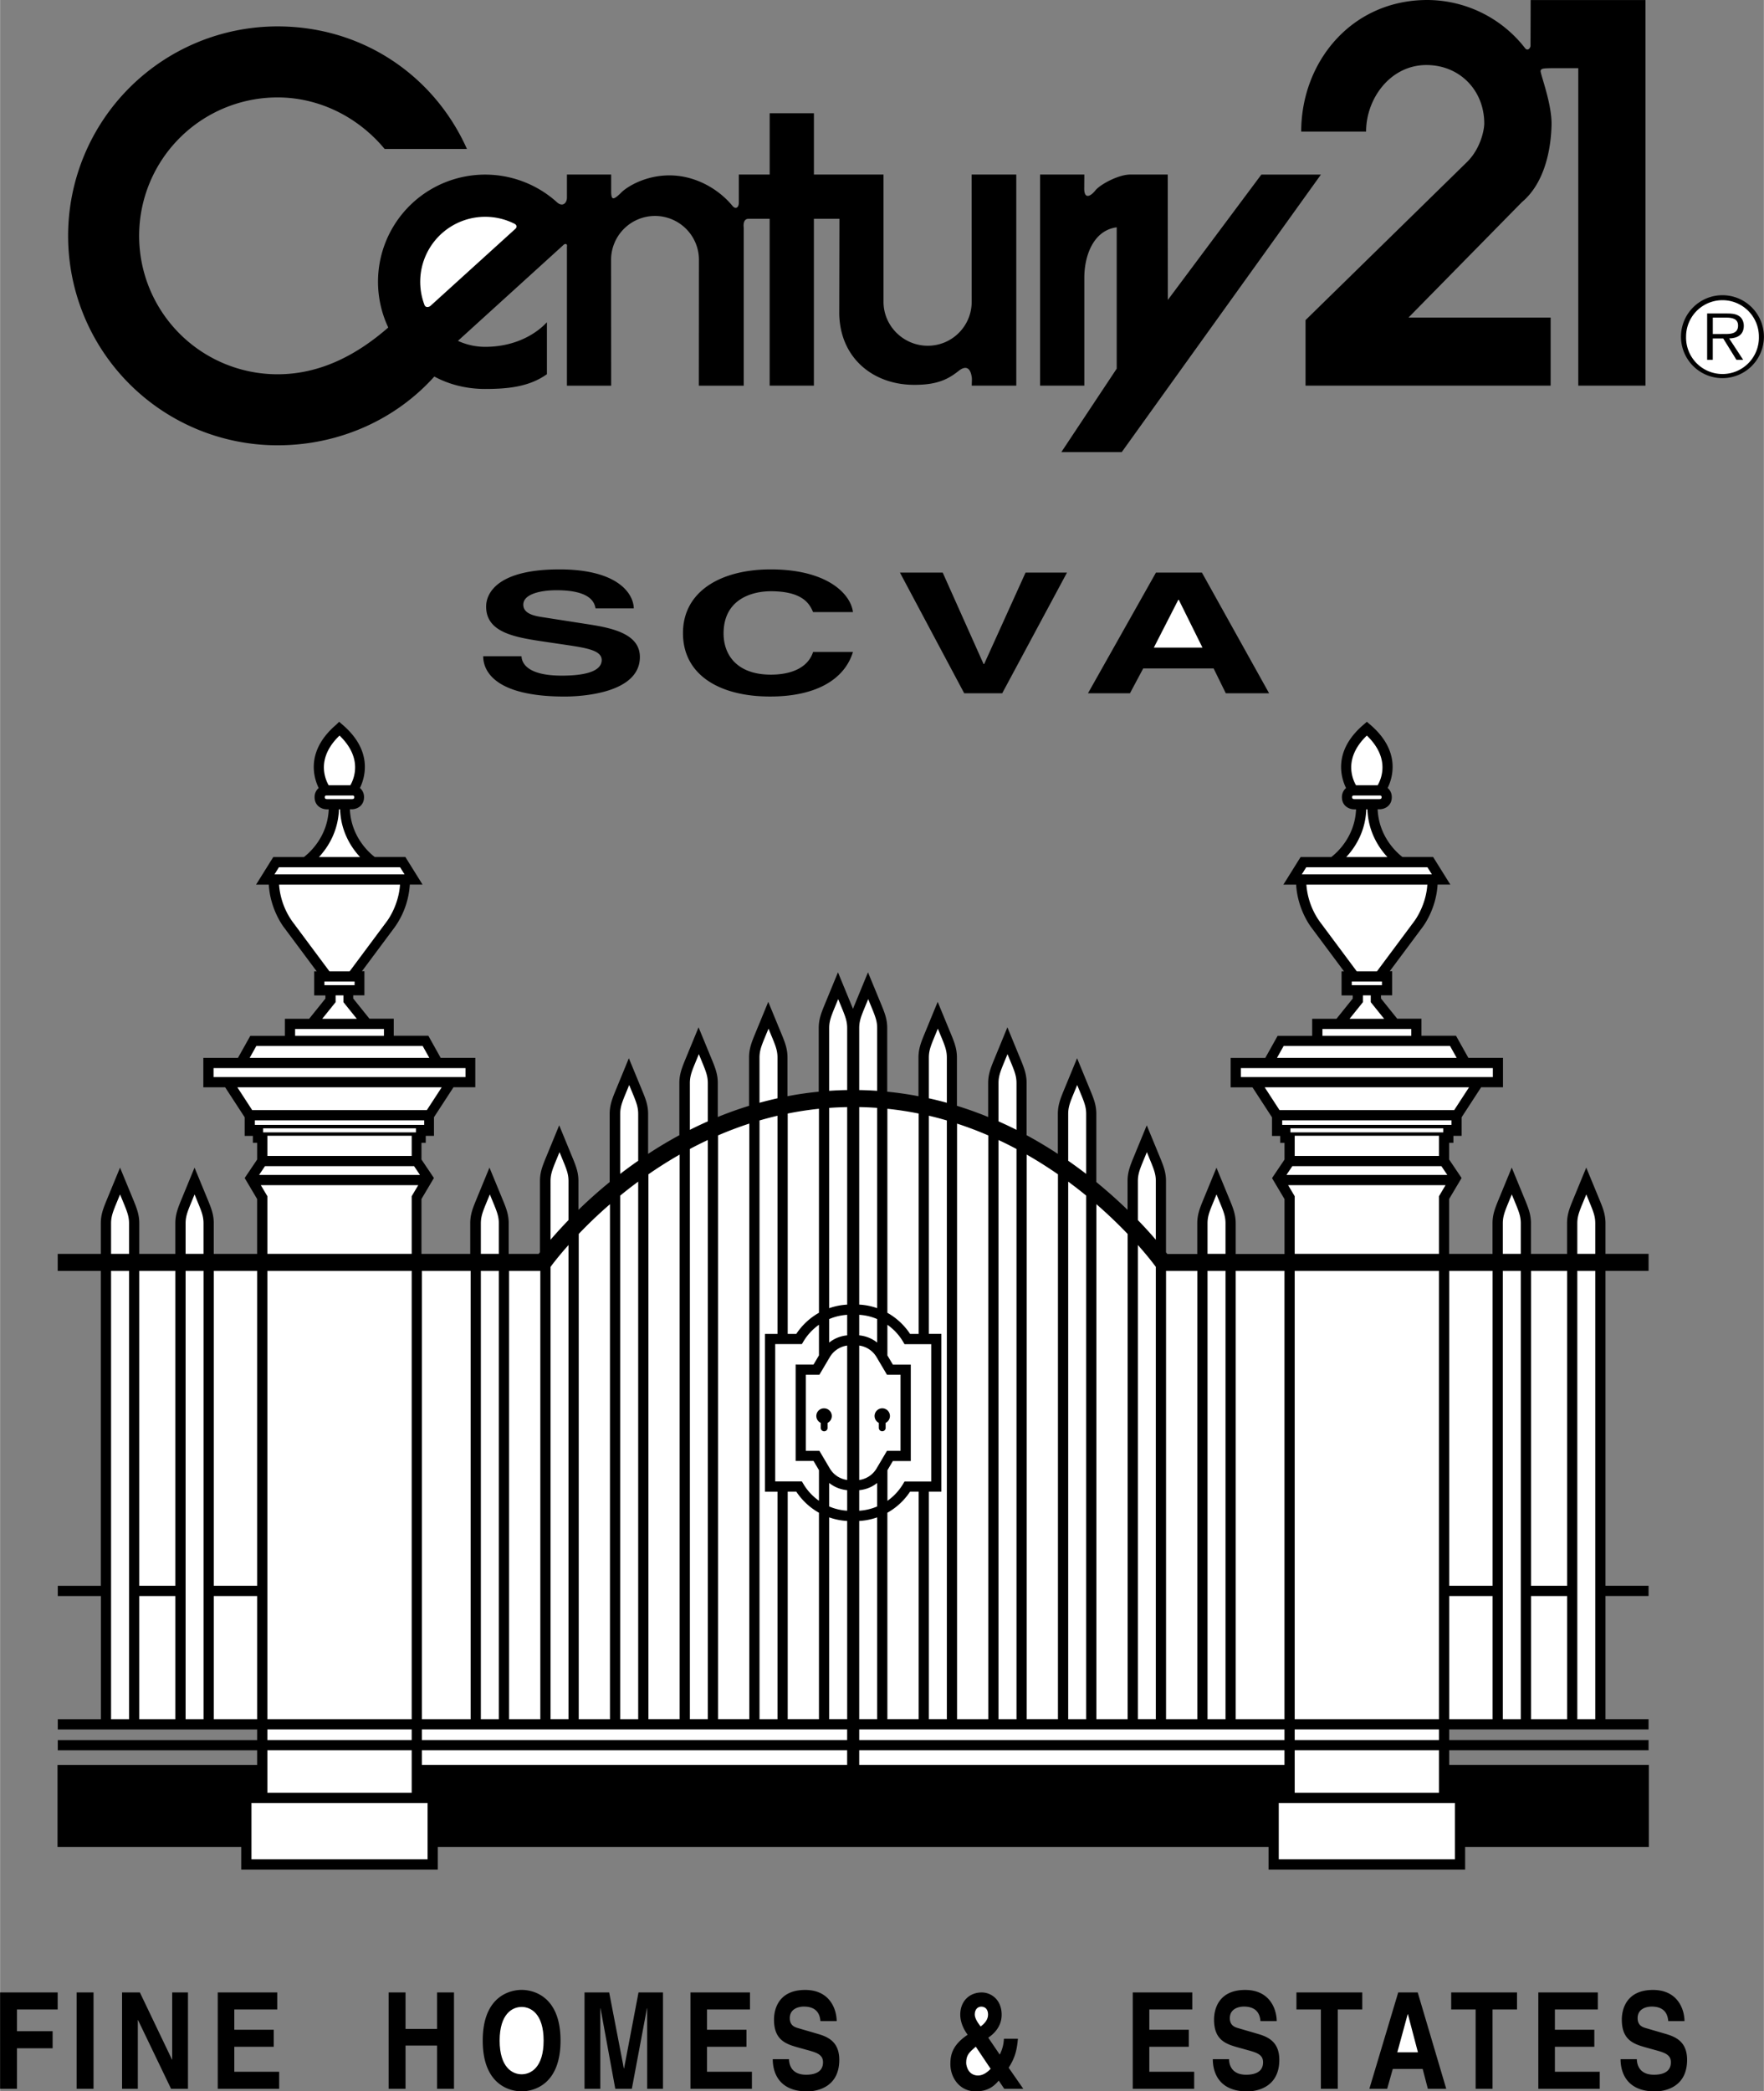 <svg xmlns="http://www.w3.org/2000/svg" width="2109" height="2500" viewBox="0 0 64.751 76.764"><rect x="0" y="0" width="64.751" height="76.764" fill="#808080" stroke="none"/><path d="M19.141 24.084c.009.247.204.716 1.481.716.692 0 1.463-.105 1.463-.574 0-.345-.526-.438-1.268-.549l-.751-.111c-1.131-.167-2.223-.327-2.223-1.302 0-.494.419-1.364 2.69-1.364 2.146 0 2.721.889 2.73 1.432H21.86c-.039-.197-.156-.667-1.434-.667-.556 0-1.219.129-1.219.531 0 .346.449.42.741.463l1.706.266c.956.148 1.833.395 1.833 1.191 0 1.333-2.145 1.451-2.759 1.451-2.555 0-2.993-.932-2.993-1.481h1.406zM29.846 22.467c-.117-.265-.341-.765-1.55-.765-.702 0-1.736.296-1.736 1.549 0 .796.498 1.512 1.736 1.512.809 0 1.374-.29 1.55-.833h1.463c-.293.963-1.287 1.636-3.042 1.636-1.862 0-3.198-.796-3.198-2.327 0-1.549 1.414-2.339 3.218-2.339 2.096 0 2.944.913 3.022 1.567h-1.463zM37.646 21.017h1.521l-2.379 4.431h-1.394l-2.36-4.431h1.57l1.501 3.358h.02zM41.965 24.535h2.584l.448.913h1.59l-2.467-4.431h-1.687l-2.496 4.431h1.541zM56.188.002l-.005 1.687c-.021.109-.12.188-.205.072A4.558 4.558 0 0 0 52.361 0c-2.773.02-4.596 2.292-4.596 4.83h2.382c0-1.22.896-2.443 2.214-2.443 1.22 0 2.124.926 2.124 2.146 0 .222-.125.906-.625 1.406l-5.936 5.811v2.406h8.998v-2.5h-5.218l4.158-4.232c.842-.703 1.071-1.939 1.093-2.829.02-.791-.425-1.902-.401-2 .022-.095.16-.085.415-.093h.968v11.654h2.468V.002h-4.217zM61.707 12.355a1.522 1.522 0 1 1 3.044.006 1.522 1.522 0 0 1-3.044-.006z"/><path d="M42.869 11.009l-.004-4.602H41.49c-.438 0-1.112.368-1.281.582-.179.227-.424.344-.409-.105l.003-.477h-1.625v7.749h1.625v-3.968c0-.788.326-1.733 1.189-1.844v5.187l-2.032 3.062h2.218l7.311-10.185h-2.187l-3.433 4.601zM14.147 11.783c.032.081.066.16.103.238-1.093.953-2.438 1.717-4.065 1.717a5.081 5.081 0 0 1 0-10.162c1.579 0 2.998.762 3.931 1.891h3.022C15.939 2.784 13.315.969 10.185.969a7.688 7.688 0 1 0 0 15.376c2.274 0 4.349-.955 5.756-2.524.556.3 1.191.456 1.868.456.851 0 1.622-.083 2.265-.542v-1.906c-.484.515-1.276.902-2.265.902-.358 0-.697-.079-1.001-.22l3.866-3.512c.049-.06.163-.076.135.065v5.093h1.624L22.43 9.58a1.613 1.613 0 1 1 3.225 0l-.003 4.577H27.3V8.36s-.053-.317.162-.328h.789v6.124h1.624V8.032h.938l-.007 3.5c.039 1.625 1.25 2.569 2.687 2.593.922.016 1.328-.219 1.703-.516.174-.138.407-.209.474.231.013.085 0 .189 0 .315h1.635V6.407h-1.64l.003 4.671c0 .891-.722 1.613-1.612 1.613s-1.625-.722-1.625-1.613V6.407h-2.555v-2.25h-1.624v2.25h-1.133v1.031c0 .188-.121.255-.232.12-.501-.611-1.337-1.104-2.267-1.12-.922-.016-1.609.422-1.812.625-.312.313-.363.26-.375.002v-.658h-1.624v.844c0 .219-.175.359-.379.161a3.933 3.933 0 0 0-6.283 4.371M53.198 64.78v-.537h7.319v-.375h-7.319v-.389h7.319v-.375h-1.582v-4.523h1.582v-.375h-1.582V46.649h1.582v-.625h-1.582v-1.122c0-.297-.077-.512-.186-.784l-.52-1.261-.173.421-.346.84c-.109.272-.186.488-.186.784v1.122h-1.325v-1.122c0-.297-.077-.512-.186-.784l-.519-1.261-.173.421-.346.84c-.109.272-.187.488-.187.784v1.122h-1.593V44.01l.458-.771-.458-.679v-.613h.157v-.254h.302v-.683l.716-1.101h.802v-1.08h-1.271l-.454-.812h-1.269v-.624h-.888l-.597-.743v-.116h.411v-.884h-.09l1.201-1.613c.019-.024.504-.652.556-1.569h.468l-.631-1.011h-1.126c-.208-.16-.868-.745-.911-1.752h.062c.228 0 .457-.151.457-.441a.428.428 0 0 0-.151-.34c.196-.404.476-1.371-.642-2.326l-.122-.104-.122.106c-1.118.956-.838 1.922-.642 2.326a.428.428 0 0 0-.151.34c0 .29.229.441.457.441h.062c-.043 1.007-.703 1.593-.911 1.752h-1.126l-.631 1.011h.468c.052.917.537 1.545.559 1.574l1.198 1.609h-.09v.884h.41v.116l-.597.743h-.891v.624H46.9l-.454.812h-1.271v1.08h.802l.716 1.101v.683h.302v.254h.157v.613l-.392.581-.066.099.458.771v2.014H45.36v-1.122c0-.297-.077-.512-.186-.784l-.52-1.261-.173.421-.346.84c-.109.272-.186.488-.186.784v1.122h-1.1l-.048-.061V43.35c0-.297-.077-.512-.186-.784l-.52-1.261-.173.421-.346.84c-.108.272-.186.488-.186.784v1.059a18.042 18.042 0 0 0-1.147-1.021v-2.501c0-.297-.077-.512-.187-.784l-.519-1.261-.173.421-.347.84c-.108.272-.186.488-.186.784v1.467a16.244 16.244 0 0 0-1.147-.686v-1.915c0-.296-.077-.512-.186-.784l-.519-1.261-.173.421-.346.84c-.109.272-.187.487-.187.784V41a13.597 13.597 0 0 0-1.147-.411v-1.771c0-.296-.077-.512-.186-.784l-.52-1.261-.173.421-.346.84c-.109.271-.186.487-.186.784v1.419a12.992 12.992 0 0 0-1.148-.166v-2.337c0-.297-.077-.512-.186-.784l-.52-1.261-.173.421-.346.84-.032.081a4.493 4.493 0 0 0-.032-.081l-.519-1.261-.173.421-.346.84c-.109.272-.187.487-.187.784v2.337a12.66 12.66 0 0 0-1.147.166v-1.419c0-.297-.077-.512-.186-.784l-.52-1.261-.173.421-.346.84c-.109.272-.186.487-.186.784v1.771c-.396.122-.779.26-1.148.411v-1.247c0-.296-.077-.512-.186-.784l-.52-1.261-.173.421-.346.84c-.108.272-.186.488-.186.784v1.915c-.404.219-.787.449-1.147.686v-1.467c0-.296-.077-.512-.187-.784l-.52-1.261-.172.421-.346.84c-.108.272-.186.488-.186.784v2.501c-.433.352-.815.699-1.147 1.021V43.35c0-.297-.077-.512-.187-.784l-.519-1.261-.173.421-.346.84c-.109.272-.187.487-.187.784v2.613l-.047.061h-1.101v-1.122c0-.297-.077-.512-.186-.784l-.52-1.261-.173.421-.346.84c-.109.272-.187.487-.187.784v1.122h-1.79V44.01l.457-.771-.457-.679v-.613h.157v-.254h.302v-.683h-.001l.717-1.101h.801v-1.08h-1.271l-.453-.812h-1.269v-.624h-.892l-.597-.743v-.116h.411v-.884h-.091l1.201-1.613a3.02 3.02 0 0 0 .557-1.569h.467l-.63-1.011h-1.125c-.209-.16-.869-.745-.912-1.752h.063c.227 0 .456-.151.456-.441a.428.428 0 0 0-.15-.34c.195-.404.476-1.371-.643-2.326l-.121-.104-.107.106c-1.118.956-.838 1.922-.643 2.326a.425.425 0 0 0-.15.34c0 .29.229.441.456.441h.063c-.043 1.007-.703 1.592-.912 1.752h-1.125l-.631 1.011h.467c.053.917.538 1.546.56 1.574l1.198 1.609h-.091v.884h.411v.116l-.597.743h-.891v.624H9.186l-.454.81H7.461v1.08h.801l.717 1.101h-.001v.683h.302v.254h.157v.613l-.458.679.457.771v2.014H7.844v-1.122c0-.297-.077-.512-.186-.784l-.52-1.261-.173.421-.346.84c-.108.272-.186.487-.186.784v1.122H5.109v-1.122c0-.297-.077-.512-.186-.784l-.52-1.261-.173.421-.346.84c-.109.272-.187.487-.187.784v1.122H2.115v.625h1.582v11.558H2.118v.375H3.7v4.523H2.118v.375h7.319v.389H2.118v.375h7.319v.537H2.108v3.011h6.744v.833h7.216v-.833h30.498v.833h7.217v-.833h6.744V64.78h-7.329z"/><path d="M57.901 44.902c0-.23.06-.397.159-.645l.171-.415.17.415c.1.247.159.414.159.645v1.122h-.659v-1.122zM57.901 46.649h.659v16.456h-.659zM56.201 46.649h1.325v11.558h-1.325zM56.201 58.582h1.325v4.523h-1.325zM55.166 44.902c0-.23.061-.397.159-.645l.171-.415.171.415c.099.247.159.414.159.645v1.122h-.66v-1.122zM55.166 46.649h.66v16.456h-.66zM4.074 46.649h.66v16.456h-.66zM4.734 46.024h-.66v-1.122c0-.231.061-.397.159-.645l.171-.415.171.415c.099.248.159.414.159.645v1.122zM5.109 58.582h1.325v4.523H5.109zM5.109 46.649h1.325v11.558H5.109zM6.81 46.649h.659v16.456H6.81zM7.469 46.024H6.81v-1.122c0-.231.06-.397.159-.645l.17-.415.17.415c.1.248.159.414.159.645v1.122zM53.198 58.582h1.593v4.523h-1.593zM53.198 46.649h1.593v11.558h-1.593zM50.175 26.999c.442.426.573.836.573 1.166 0 .308-.109.544-.176.659h-.795a1.341 1.341 0 0 1-.176-.659c.001-.331.131-.741.574-1.166zM49.717 29.332c-.082 0-.082-.048-.082-.066 0-.043 0-.067.082-.067h.916c.082 0 .082.024.082.067 0 .018 0 .066-.082.066h-.916zM50.154 29.707h.041c.03.828.418 1.411.735 1.752h-1.512c.318-.341.706-.925.736-1.752zM47.95 31.833h4.449l.163.261h-4.775l.163-.261zM48.436 33.815a2.675 2.675 0 0 1-.481-1.345h4.441c-.052.786-.475 1.336-.479 1.342l-1.371 1.841h-.742l-1.368-1.838zM49.621 36.027h1.108v.134h-1.108zM50.031 36.785v-.249h.287v.249l.491.61h-1.268zM48.544 37.77h3.262v.249h-3.262zM47.12 38.394h6.109l.244.437h-6.598l.245-.437zM45.55 39.205h9.25v.33h-9.25zM46.969 40.748l-.545-.838h7.502l-.545.838h-6.412zM47.067 41.123h6.216v.167h-6.216zM47.526 63.479h5.297v.389h-5.297zM47.526 64.243h5.297v1.564h-5.297zM47.526 46.649h5.297v16.456h-5.297zM47.526 46.024v-2.116l-.241-.407h5.779l-.241.407v2.116h-5.297zM47.223 43.126l.216-.321h5.473l.216.321h-5.905zM47.369 41.415h5.611v.149h-5.611zM47.526 41.689h5.297v.741h-5.297zM45.36 46.649h1.791v16.456H45.36zM44.326 44.902c0-.23.06-.397.159-.645l.171-.415.171.415c.1.247.159.414.159.645v1.122h-.66v-1.122zM44.326 46.649h.66v16.456h-.66zM42.803 46.649h1.148v16.456h-1.148zM41.769 43.35c0-.23.06-.397.159-.645l.171-.415.17.415c.099.248.159.414.159.645v2.156a15.484 15.484 0 0 0-.659-.722V43.35zM41.769 45.699c.388.436.612.738.659.803v16.602h-.659V45.699zM40.246 44.2c.448.39.832.763 1.147 1.093v17.812h-1.147V44.2zM39.211 40.886c0-.23.06-.397.159-.645l.171-.415.171.415c.099.247.159.414.159.645v2.203c-.21-.161-.431-.323-.66-.483v-1.72zM39.211 43.373c.231.17.452.342.66.512v19.22h-.66V43.373zM37.688 42.38c.406.232.789.476 1.147.724v20h-1.147V42.38zM36.653 39.753c0-.231.061-.397.159-.645l.171-.415.171.415c.099.248.159.415.159.645v1.719a14.316 14.316 0 0 0-.66-.312v-1.407zM36.653 41.845c.227.105.446.215.66.33v20.93h-.66v-21.26zM35.131 41.243c.397.129.78.275 1.147.434v21.428h-1.147V41.243zM34.096 38.817c0-.231.06-.397.159-.645l.171-.415.171.415c.1.248.159.415.159.645v1.661c-.216-.06-.436-.114-.66-.164v-1.497zM34.096 54.751h.459v-5.79h-.459v-8.008c.224.052.444.111.66.174v21.977h-.66v-8.353zM31.539 63.479h15.612v.389H31.539zM31.539 64.243h15.612v.537H31.539zM15.484 64.243h15.612v.537H15.484zM31.097 55.452a2.01 2.01 0 0 1-.66-.156v-.863c.188.15.415.242.66.265v.754zM31.097 55.827v7.277h-.66v-7.408c.21.075.432.12.66.131zM32.573 63.104v-7.578c.331-.186.619-.45.833-.775h.315v8.353h-1.148zM32.573 40.698c.394.041.775.1 1.148.175v8.089h-.315a2.412 2.412 0 0 0-.833-.775v-7.489z" fill="#fff"/><path d="M33.201 49.337l-.054-.092a1.995 1.995 0 0 0-.573-.618v1.124l.2.337h.658v3.54h-.658l-.199.337v1.124a2.03 2.03 0 0 0 .573-.618l.054-.092h.98v-5.04h-.981zM31.539 37.733c0-.231.06-.397.159-.645l.171-.415.17.415c.099.248.159.415.159.645v2.306a12.947 12.947 0 0 0-.659-.028v-2.278zM31.539 40.636c.223.004.442.014.659.029v7.352a2.366 2.366 0 0 0-.659-.131v-7.25zM31.539 48.261c.229.014.452.067.659.156v.863a1.238 1.238 0 0 0-.659-.265v-.754z" fill="#fff"/><path d="M31.539 49.39a.874.874 0 0 1 .639.428l.381.644h.497v2.79h-.497l-.381.645a.876.876 0 0 1-.639.427V49.39zM31.539 54.698c.244-.023.472-.115.659-.265v.863a2.004 2.004 0 0 1-.659.156v-.754zM31.539 55.827c.227-.011.449-.057.659-.131v7.408h-.659v-7.277zM30.437 37.733c0-.231.061-.397.159-.645l.171-.415.171.415c.099.248.159.414.159.645v2.278c-.223.003-.443.013-.66.028v-2.306zM30.437 40.666c.217-.016.438-.025.66-.029v7.25a2.366 2.366 0 0 0-.66.131v-7.352zM30.437 48.417a2.01 2.01 0 0 1 .66-.156v.754a1.227 1.227 0 0 0-.66.265v-.863zM30.076 50.462l.381-.644a.879.879 0 0 1 .64-.428v4.933a.875.875 0 0 1-.64-.427l-.381-.645h-.496v-2.79h.496zM28.914 40.873c.372-.075.755-.134 1.147-.175v7.489c-.331.186-.618.45-.832.775h-.315v-8.089zM28.914 54.751h.315c.214.325.501.589.832.775v7.578h-1.147v-8.353zM27.879 38.817c0-.231.06-.397.159-.645l.171-.415.171.415c.1.248.159.414.159.645v1.497c-.224.05-.443.104-.66.164v-1.661zM27.879 41.127c.216-.062.436-.121.66-.173v8.008h-.459v5.79h.459v8.353h-.66V41.127z" fill="#fff"/><path d="M29.862 50.087l.199-.337v-1.124a2.014 2.014 0 0 0-.572.618l-.055.092h-.979v5.04h.979l.055.092c.146.248.344.457.572.618v-1.124l-.199-.337h-.657v-3.54c0 .002.516.002.657.002zM26.356 41.676c.368-.159.751-.304 1.148-.434v21.862h-1.148V41.676zM25.322 39.753c0-.231.06-.397.159-.645l.171-.415.17.415c.099.248.159.414.159.645v1.407c-.225.1-.445.204-.659.312v-1.719zM25.322 42.174c.214-.114.434-.224.659-.33v21.26h-.659v-20.93zM23.8 43.104c.357-.248.74-.492 1.147-.724v20.724H23.8v-20zM22.765 40.886c0-.23.06-.397.159-.645l.171-.415.171.415c.099.247.159.414.159.645v1.72c-.23.16-.45.322-.66.483v-2.203zM22.765 43.885c.208-.17.428-.342.66-.512v19.732h-.66v-19.22zM21.242 45.293c.314-.33.698-.703 1.147-1.092v18.904h-1.147V45.293zM20.207 43.35c0-.23.061-.397.159-.645l.171-.415.171.415c.099.247.159.414.159.645v1.434c-.263.271-.483.517-.66.722V43.35zM20.207 46.502c.048-.065.271-.367.66-.803v17.405h-.66V46.502zM18.685 46.649h1.147v16.456h-1.147zM17.649 44.902c0-.231.061-.397.159-.645l.171-.415.171.415c.099.248.159.414.159.645v1.122h-.66v-1.122zM17.649 46.649h.66v16.456h-.66zM15.484 63.479h15.612v.389H15.484zM15.484 46.649h1.79v16.456h-1.79zM12.461 26.999c.442.426.572.836.572 1.166 0 .308-.109.544-.175.659h-.796a1.354 1.354 0 0 1-.175-.659c.001-.331.131-.741.574-1.166zM12.002 29.332c-.081 0-.081-.048-.081-.066 0-.043 0-.067.081-.067h.917c.081-.001.081.023.081.067 0 .018 0 .066-.081.066h-.917zM12.44 29.707h.041c.03.828.417 1.411.735 1.752h-1.511c.317-.341.705-.925.735-1.752zM10.236 31.833h4.448l.163.261h-4.774l.163-.261zM10.722 33.815a2.675 2.675 0 0 1-.481-1.345h4.441c-.053.786-.475 1.336-.479 1.342l-1.37 1.841h-.743l-1.368-1.838zM11.906 36.027h1.108v.134h-1.108zM12.317 36.785v-.249h.287v.249l.491.61h-1.269zM10.83 37.77h3.262v.249H10.83zM9.406 38.394h6.108l.244.437H9.162l.244-.437zM7.836 39.205h9.249v.33H7.836zM9.255 40.748l-.545-.838h7.502l-.546.838H9.255zM9.353 41.123h6.216v.167H9.353zM9.812 63.479h5.298v.389H9.812zM9.812 64.243h5.298v1.564H9.812zM9.812 46.649h5.298v16.456H9.812zM9.812 46.024v-2.116l-.241-.407h5.78l-.241.407v2.116H9.812zM9.508 43.126l.216-.321h5.474l.216.321H9.508zM9.654 41.415h5.612v.149H9.654zM9.812 41.689h5.298v.741H9.812zM7.844 46.649h1.593v11.558H7.844zM7.844 58.582h1.593v4.523H7.844zM9.228 66.182h6.466v2.067H9.228zM46.941 66.182h6.467v2.067h-6.467z" fill="#fff"/><path d="M30.377 52.228v.184a.125.125 0 0 1-.25 0v-.184a.28.28 0 0 1 .125-.534.282.282 0 0 1 .125.534zM32.667 51.975a.282.282 0 1 0-.408.252v.184a.125.125 0 0 0 .25 0v-.184a.281.281 0 0 0 .158-.252zM.62 76.67H0v-3.537h2.114v.626H.62v.798h1.308v.626H.62zM2.81 73.133h.62v3.537h-.62zM6.318 73.133h.579v3.537h-.621l-1.212-2.522h-.008v2.522h-.579v-3.537h.654l1.179 2.464h.008zM10.175 73.759H8.598v.744h1.448v.625H8.598v.917h1.647v.625H7.99v-3.537h2.185zM14.884 75.084v1.586h-.621v-3.537h.621v1.34h1.158v-1.34h.621v3.537h-.621v-1.586zM17.718 74.902c0 1.66 1.035 1.862 1.428 1.862.394 0 1.428-.202 1.428-1.862s-1.034-1.862-1.428-1.862c-.393 0-1.428.202-1.428 1.862zM24.335 76.67h-.58v-2.955h-.008l-.555 2.955h-.608l-.542-2.955h-.008v2.955h-.579v-3.537h.905l.538 2.788h.009l.53-2.788h.898zM27.529 73.759h-1.577v.744H27.4v.625h-1.448v.917H27.6v.625h-2.256v-3.537h2.185zM28.961 75.582c.004.197.087.572.629.572.294 0 .62-.084.62-.458 0-.275-.223-.35-.537-.438l-.319-.088c-.479-.133-.943-.261-.943-1.04 0-.394.178-1.088 1.143-1.088.91 0 1.154.709 1.158 1.143h-.596c-.017-.158-.066-.532-.608-.532-.235 0-.518.104-.518.423 0 .276.19.335.314.37l.725.212c.405.118.778.315.778.951 0 1.064-.911 1.158-1.172 1.158-1.084 0-1.27-.744-1.27-1.183h.596zM37.025 75.897c.199-.311.302-.586.339-1.064h-.513a1.395 1.395 0 0 1-.153.582l-.422-.621c.12-.083.492-.345.492-.842 0-.566-.401-.818-.728-.818-.464 0-.791.33-.791.813 0 .305.146.571.27.739l-.062.044c-.492.355-.571.69-.571 1.03 0 .527.36 1.005.927 1.005.446 0 .674-.188.848-.395l.203.301h.699l-.538-.774zM43.766 73.759h-1.577v.744h1.449v.625h-1.449v.917h1.647v.625h-2.255v-3.537h2.185zM45.115 75.582c.004.197.087.572.629.572.294 0 .621-.084.621-.458 0-.275-.223-.35-.538-.438l-.319-.088c-.479-.133-.943-.261-.943-1.04 0-.394.178-1.088 1.143-1.088.91 0 1.154.709 1.158 1.143h-.596c-.017-.158-.066-.532-.608-.532-.235 0-.517.104-.517.423 0 .276.19.335.314.37l.724.212c.405.118.778.315.778.951 0 1.064-.911 1.158-1.171 1.158-1.084 0-1.27-.744-1.27-1.183h.595zM49.108 76.67h-.621v-2.911h-.897v-.626h2.416v.626h-.898zM51.127 75.941h1.097l.19.729h.675l-1.047-3.537h-.716l-1.059 3.537h.654zM54.789 76.67h-.62v-2.911h-.898v-.626h2.417v.626h-.899zM58.654 73.759h-1.576v.744h1.448v.625h-1.448v.917h1.647v.625H56.47v-3.537h2.184zM60.086 75.582c.004.197.087.572.629.572.294 0 .621-.084.621-.458 0-.275-.224-.35-.538-.438l-.319-.088c-.48-.133-.944-.261-.944-1.04 0-.394.179-1.088 1.143-1.088.91 0 1.154.709 1.158 1.143h-.596c-.017-.158-.066-.532-.608-.532-.235 0-.517.104-.517.423 0 .276.19.335.314.37l.724.212c.405.118.778.315.778.951 0 1.064-.911 1.158-1.171 1.158-1.084 0-1.271-.744-1.271-1.183h.597z"/><path fill="#fff" d="M43.252 22.017h.019l.869 1.753h-1.785zM18.917 8.399c.047-.04.07-.125-.022-.18a2.386 2.386 0 0 0-3.311 2.986c.054.107.177.059.217.021l3.116-2.827zM64.567 12.355a1.335 1.335 0 1 0-2.673 0 1.337 1.337 0 1 0 2.673 0z"/><path d="M63.99 13.208h-.247l-.486-.785h-.383v.785h-.207v-1.701h.741c.144 0 .287.008.414.083.128.072.191.223.191.367 0 .334-.235.458-.538.466l.515.785z"/><path d="M63.193 12.259c.239 0 .61.04.61-.307 0-.263-.231-.294-.442-.294h-.486v.602h.318zM18.339 74.902c0-.99.472-1.236.807-1.236s.807.246.807 1.236-.472 1.236-.807 1.236-.807-.246-.807-1.236zM36.269 73.946c0 .182-.116.32-.273.438-.141-.182-.215-.325-.215-.443 0-.187.111-.286.24-.286.14.001.248.095.248.291zM36.363 75.937c-.099.108-.269.246-.459.246-.348 0-.438-.33-.438-.468 0-.281.107-.379.352-.591l.545.813zM51.674 73.932h.008l.368 1.399h-.757z" fill="#fff"/></svg>
